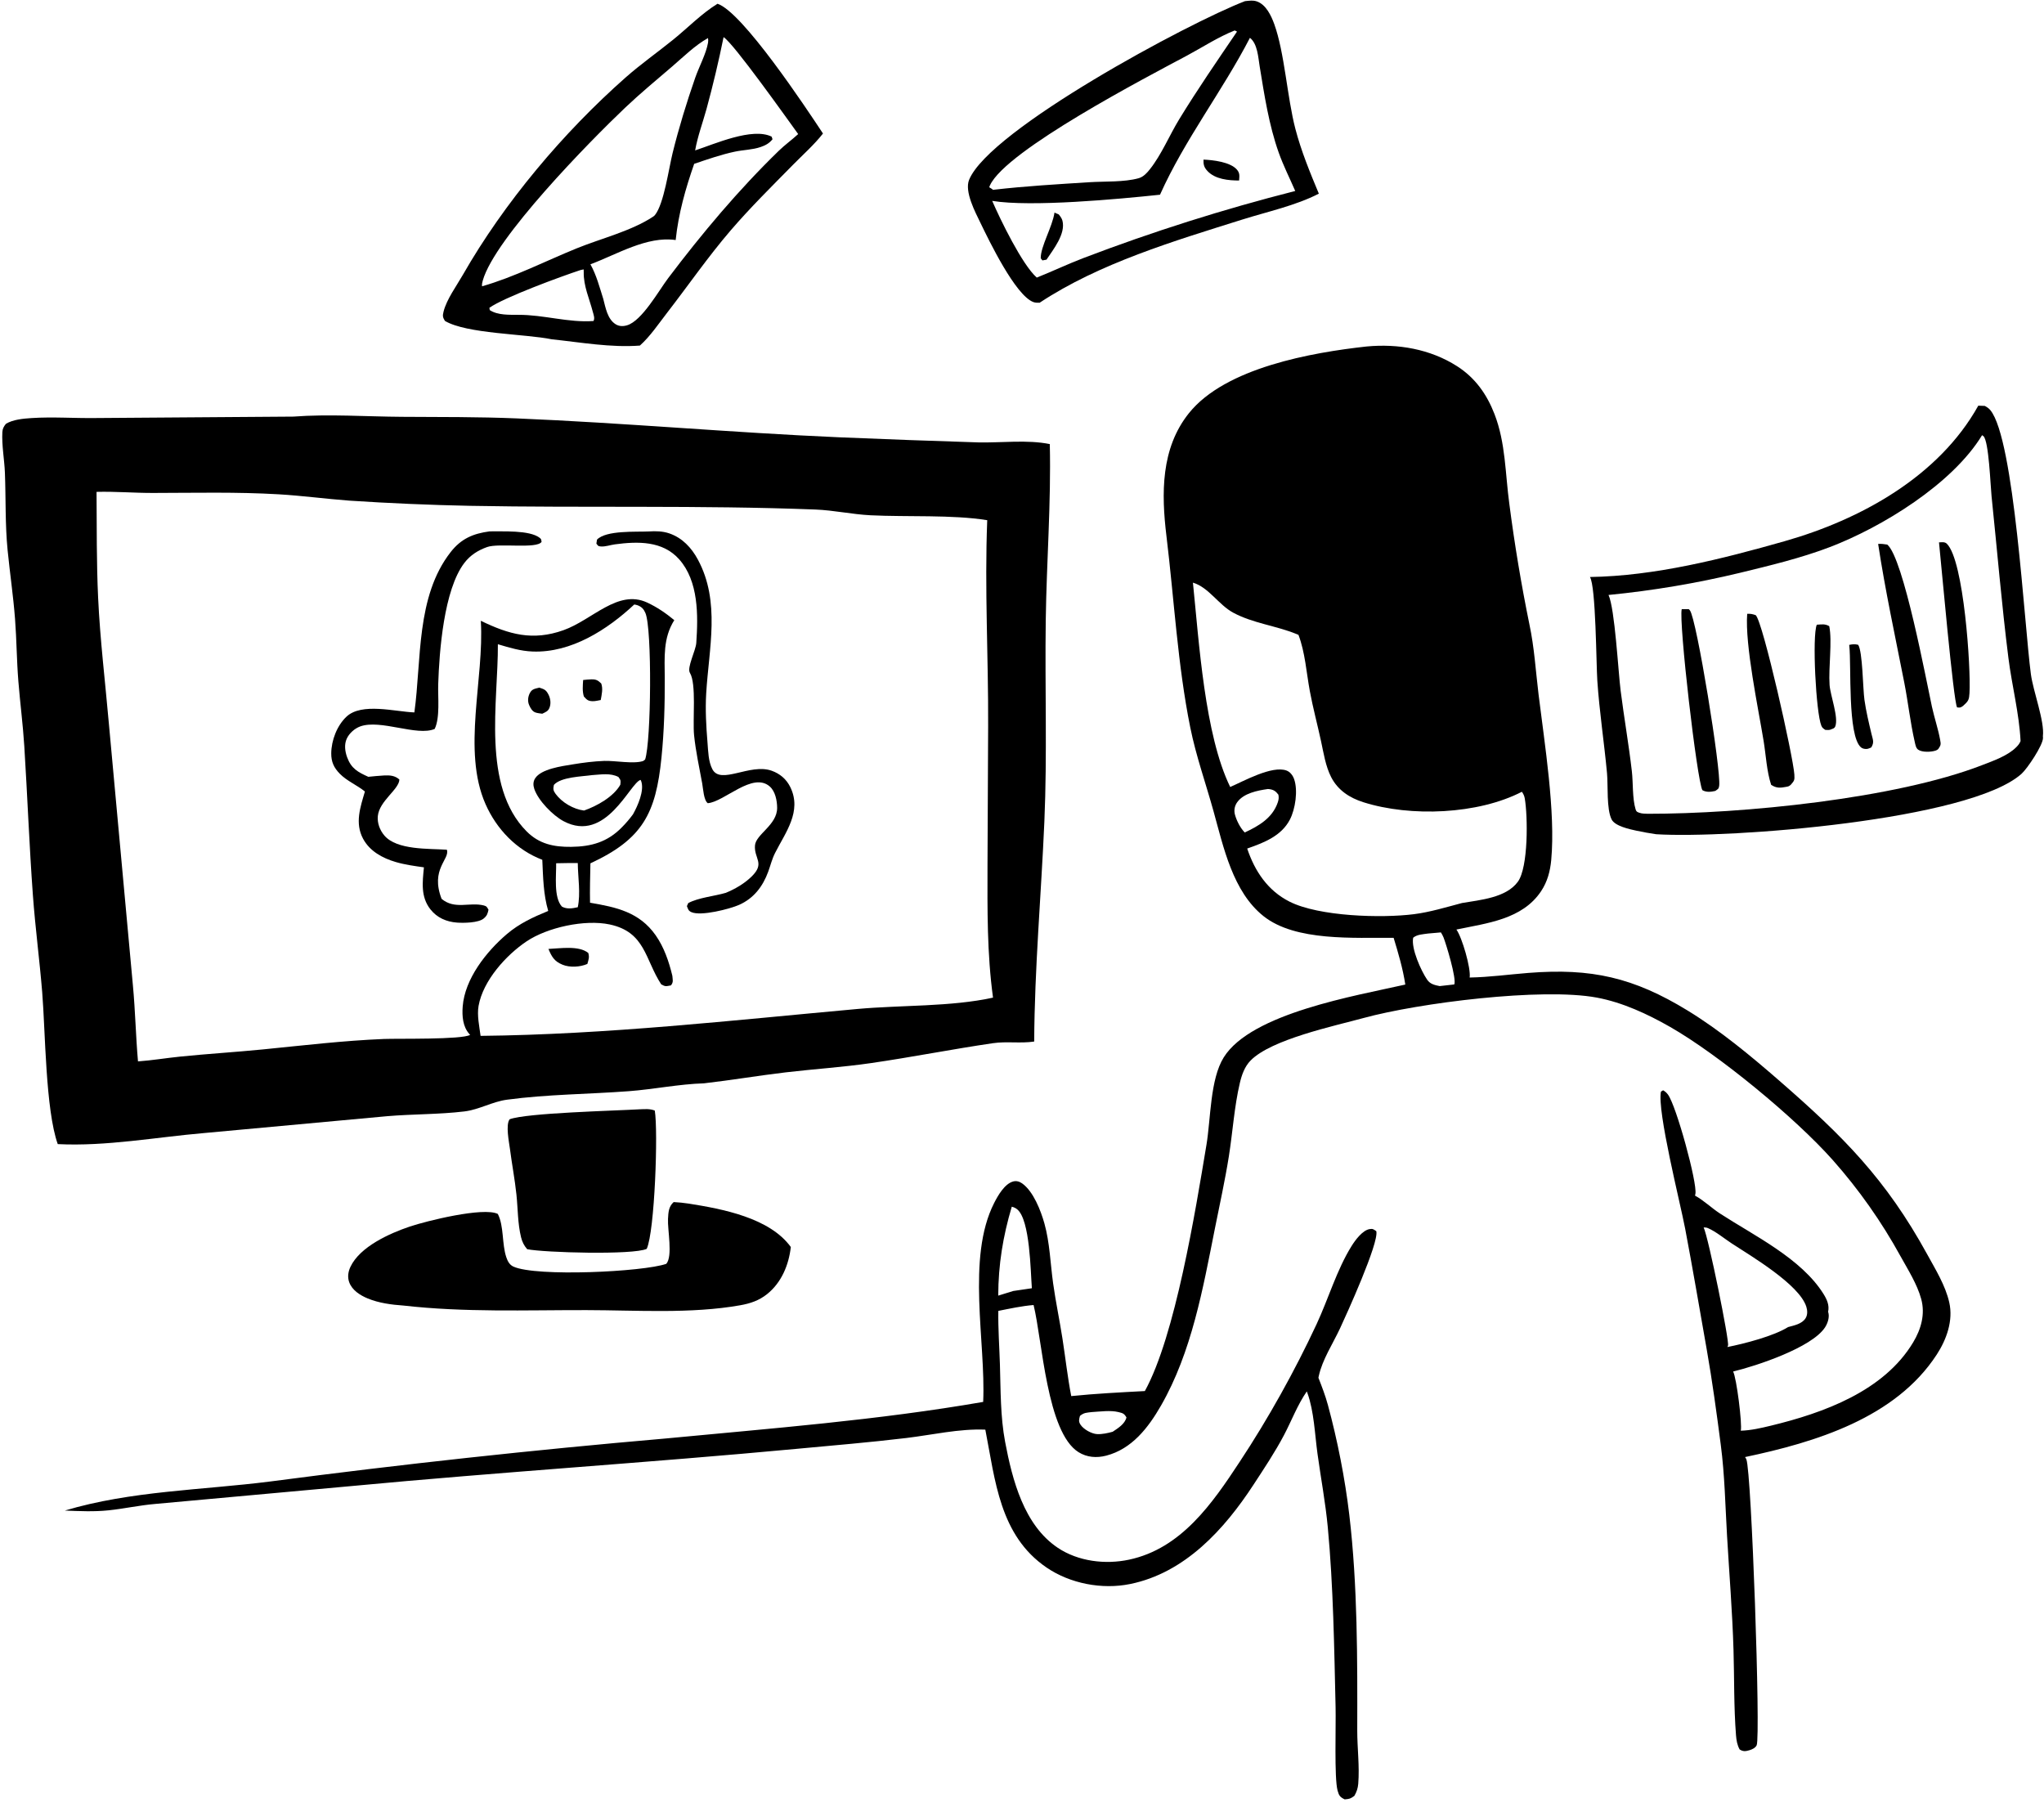 <?xml version="1.0" encoding="UTF-8"?> <svg xmlns="http://www.w3.org/2000/svg" width="550" height="485" viewBox="0 0 550 485" fill="none"><g clip-path="url(#clip0_270_3588)"><path d="M172.119 298.459C173.523 298.415 174.863 298.267 176.191 298.804C177.118 304.302 176.185 331.253 174.019 336.009C170.369 337.702 146.406 337.025 141.854 336.099C141.002 335.114 140.521 334.154 140.208 332.891C139.289 329.177 139.364 325.197 138.963 321.405C138.529 317.293 137.745 313.219 137.216 309.119C136.98 307.289 136.006 302.607 137.137 301.137C141.799 299.421 165.244 298.861 172.119 298.459Z" fill="black"></path><path d="M181.272 323.42C182.626 323.489 183.973 323.626 185.314 323.831C194.422 325.27 207.091 327.649 212.793 335.51C212.248 340.323 210.292 345.067 206.433 348.164C204.247 349.918 201.898 350.702 199.162 351.187C185.912 353.537 171.241 352.508 157.788 352.488C141.235 352.462 125.048 353.129 108.551 351.261C105.355 351.041 101.932 350.586 98.956 349.354C96.899 348.502 94.743 347.152 93.954 344.955C93.463 343.586 93.687 342.14 94.297 340.847C96.862 335.411 104.825 331.841 110.297 329.999C114.749 328.5 130.101 324.691 133.954 326.612C135.641 329.919 135.018 334.672 136.242 338.283C136.605 339.353 137.11 340.309 138.158 340.785C144.302 343.574 173.09 342.207 179.286 340.037C181.08 337.981 179.591 330.863 179.748 327.941C179.843 326.168 179.911 324.633 181.272 323.42Z" fill="black"></path><path d="M334.992 0.312C336.073 0.191 337.215 0.018 338.262 0.403C340.68 1.29 342.051 4.206 342.876 6.479C345.652 14.12 346.361 26.27 348.56 34.671C350.137 40.691 352.484 46.377 354.874 52.106C348.61 55.328 341.036 56.947 334.317 59.06C316.021 64.811 295.812 70.818 279.739 81.454C279.177 81.465 278.572 81.466 278.039 81.264C273.178 79.415 266.07 64.61 263.843 60.012C262.442 57.118 259.471 51.548 260.769 48.375C266.305 34.836 319.897 6.103 334.992 0.312ZM336.334 10.175C328.89 24.562 318.765 37.58 312.135 52.388C300.982 53.573 277.456 55.764 266.979 54.047C269.171 59.083 275.016 71.178 278.975 74.686C283.186 73.008 287.279 71.053 291.513 69.435C310.167 62.317 329.17 56.3 348.522 51.384C347.038 47.944 345.344 44.62 344.087 41.086C341.437 33.641 340.218 25.603 338.947 17.821C338.556 15.43 338.383 11.781 336.334 10.175ZM332.24 8.192C327.729 9.977 323.603 12.709 319.33 14.993C308.791 20.625 270.803 40.361 266.394 49.833C266.247 50.149 266.279 50.08 266.202 50.394L267.163 50.991L266.895 51.055L267.262 51.067C275.871 50.071 284.545 49.572 293.193 49.023C297.292 48.762 302.472 49.042 306.383 47.952C307.671 47.593 308.612 46.548 309.42 45.53C312.549 41.584 314.659 36.414 317.298 32.097C322.231 24.027 327.548 16.317 332.857 8.5L332.24 8.192Z" fill="black"></path><path d="M283.742 57.204L284.892 57.694C285.304 58.207 285.713 58.733 285.881 59.381C286.797 62.914 283.433 67.09 281.593 69.862L280.487 70.063L280.042 69.477C279.994 66.33 283.168 61.065 283.742 57.204Z" fill="black"></path><path d="M323.838 42.946C326.36 43.036 331.046 43.582 332.813 45.618C333.678 46.615 333.489 47.347 333.418 48.57C330.574 48.562 327.002 48.243 324.915 46.026C323.965 45.018 323.795 44.239 323.838 42.946Z" fill="black"></path><path d="M193.069 1.008C199.777 3.215 216.798 28.874 221.446 35.923C219.111 38.915 216.121 41.554 213.457 44.262C207.757 50.056 201.898 55.83 196.602 61.997C190.527 69.071 185.153 76.859 179.441 84.238C177.177 87.162 174.938 90.51 172.183 92.976C164.402 93.574 156.213 92.101 148.473 91.288C141.224 89.807 125.599 89.837 119.718 86.342C119.118 85.34 119.065 85.002 119.353 83.838C120.165 80.556 122.863 76.89 124.548 73.942C135.627 54.565 151.602 35.609 168.367 20.824C172.448 17.225 176.931 14.077 181.16 10.654C185.044 7.511 188.824 3.618 193.069 1.008ZM190.514 10.236C186.957 12.236 183.928 15.266 180.841 17.913C176.578 21.569 172.217 25.175 168.144 29.044C158.638 38.073 133.162 64.046 129.915 75.445C129.757 76.001 129.649 76.449 129.71 77.03C138.387 74.552 146.829 70.212 155.196 66.811C161.681 64.175 169.941 62.142 175.737 58.291C175.948 58.15 176.089 58.039 176.247 57.841C178.659 54.825 179.949 45.375 180.976 41.215C182.659 34.395 184.762 27.549 187.071 20.914C188.108 17.935 189.982 14.536 190.521 11.486C190.596 11.062 190.577 10.659 190.514 10.236ZM194.701 9.99C193.384 16.477 191.856 22.914 190.115 29.3C189.09 33.021 187.72 36.663 187.048 40.47C192.359 38.723 202.422 34.207 207.627 36.76L207.869 37.465C206.999 38.565 205.95 39.125 204.646 39.565C202.411 40.319 200.032 40.315 197.737 40.802C194.034 41.587 190.372 42.869 186.79 44.079C184.423 50.891 182.57 57.395 181.809 64.584C174.087 63.448 166.002 68.462 158.868 71.11C160.482 73.978 161.332 77.29 162.327 80.415C162.942 82.748 163.443 85.841 165.635 87.224C166.604 87.836 167.668 87.841 168.746 87.517C172.75 86.311 177.257 78.195 179.781 74.854C188.869 62.827 198.722 51.082 209.559 40.566C211.214 38.961 213.086 37.625 214.775 36.071C211.843 32.041 197.439 11.688 194.701 9.99ZM156.248 72.645C150.97 74.376 135.6 80.022 131.684 82.816L131.788 83.435C133.942 84.853 137.082 84.679 139.562 84.709C146.257 84.673 153.073 86.875 159.694 86.366C160.122 85.649 159.71 84.655 159.501 83.853C158.58 80.321 156.991 76.927 157.07 73.207C157.076 72.966 157.06 72.725 157.052 72.485L156.248 72.645Z" fill="black"></path><path d="M532.318 109.148L534.066 109.21C534.65 109.521 535.167 109.863 535.59 110.383C542.026 118.295 544.667 167.827 546.467 181.358C547.087 186.015 550.21 194.105 549.703 198.084C549.712 198.231 549.73 198.379 549.73 198.527C549.737 200.501 545.51 206.797 543.967 208.182C529.977 220.741 465.17 225.666 445.638 224.45C443.87 224.187 442.08 223.88 440.333 223.5C438.536 223.108 434.551 222.285 433.645 220.455C432.249 217.633 432.719 211.301 432.418 208.045C431.646 199.726 430.366 191.465 429.806 183.122C429.509 178.696 429.424 157.684 427.82 155.245C445.309 154.983 463.376 150.389 480.153 145.625C500.606 139.818 521.671 128.248 532.318 109.148ZM533.341 117.089C525.374 130.194 506.438 141.843 492.292 147.224C484.472 150.198 476.273 152.148 468.157 154.126C456.516 156.926 444.738 158.91 432.822 160.077C434.531 163.762 435.424 180.647 436.085 185.86C437.001 193.087 438.268 200.285 439.102 207.518C439.461 210.629 439.21 214.811 440.106 217.751C440.308 218.413 440.538 218.474 441.179 218.696C441.861 218.931 442.626 218.922 443.341 218.95C468.732 218.983 509.987 214.915 533.328 205.868C536.366 204.69 540.253 203.353 542.565 201.004C543.079 200.483 543.42 200.059 543.693 199.385C543.333 191.971 541.359 184.436 540.426 177.034C538.601 162.56 537.393 147.966 535.883 133.453C535.59 130.631 535.167 118.73 533.713 117.353C533.603 117.248 533.465 117.177 533.341 117.089Z" fill="black"></path><path d="M497.579 173.51C498.499 173.319 499.076 173.258 499.994 173.483C501.209 175.28 501.253 185.253 501.683 188.281C502.127 191.41 502.852 194.415 503.584 197.485C503.954 199.035 504.372 199.711 503.521 201.1C503.18 201.245 502.753 201.461 502.373 201.501C501.812 201.559 501.169 201.437 500.745 201.072C497.097 197.935 498.191 179.11 497.613 173.794C497.603 173.699 497.59 173.605 497.579 173.51Z" fill="black"></path><path d="M488.863 168.08C490.188 168.01 491.013 167.788 492.213 168.463C493.061 172.593 491.979 179.593 492.303 184.29C492.495 187.076 494.795 193.086 493.826 195.463C493.594 196.033 492.981 196.113 492.436 196.344C492.029 196.449 491.565 196.386 491.146 196.377C490.611 195.986 490.345 195.868 490.089 195.256C488.65 191.813 487.567 171.156 488.863 168.08Z" fill="black"></path><path d="M521.748 145.924C522.529 145.918 523.266 145.714 523.865 146.303C528.444 150.8 530.354 179.761 529.951 186.496C529.849 188.196 529.666 188.627 528.419 189.73C528.401 189.752 528.388 189.78 528.365 189.798C527.596 190.387 527.547 190.432 526.617 190.329C525.629 188.878 522.3 151.092 521.748 145.924Z" fill="black"></path><path d="M452.524 163.895L454.44 163.908C454.531 164.009 454.626 164.107 454.712 164.212C456.514 166.405 463.159 207.35 462.6 211.434C462.481 212.305 462.223 212.311 461.547 212.803C460.344 213.072 459.179 213.214 458.08 212.597C456.628 210.056 451.661 167.152 452.524 163.895Z" fill="black"></path><path d="M470.135 165.151C471.053 165.1 471.568 165.213 472.437 165.515C474.399 167.413 482.527 203.606 482.827 208.391C482.922 209.904 482.821 210.044 481.875 211.131C481.422 211.526 481.298 211.576 480.697 211.692C479.075 212.004 477.992 212.109 476.574 211.15C475.369 207.421 475.19 203.243 474.556 199.368C473.12 190.577 469.506 173.539 470.135 165.151Z" fill="black"></path><path d="M505.371 146.345C506.224 146.276 506.99 146.394 507.829 146.522C512.206 150.178 518.362 183.372 519.844 190.141C520.493 193.104 521.492 196.026 522.044 198.998C522.29 200.319 522.266 200.453 521.556 201.518C521.309 201.72 521.243 201.801 520.901 201.924C519.679 202.363 517.186 202.457 516.129 201.694C515.508 201.246 515.379 200.298 515.21 199.562C514.018 194.367 513.437 188.922 512.405 183.671C509.965 171.249 507.276 158.865 505.371 146.345Z" fill="black"></path><path d="M367.704 93.225C376.16 92.423 384.827 93.898 392.073 98.529C396.948 101.645 400.09 106.089 402.154 111.447C405.148 119.217 405.021 127.407 406.126 135.535C407.537 146.43 409.342 157.258 411.541 168.021C412.859 174.187 413.233 180.608 413.999 186.866C415.604 199.981 418.6 218.484 417.405 231.383C417.125 234.402 416.377 237.224 414.685 239.767C409.613 247.392 400.112 248.372 391.889 250.096C393.398 252.17 395.838 260.542 395.457 263.005C400.735 262.913 406.006 262.181 411.267 261.764C428.224 260.423 439.569 262.994 454.112 271.891C462.85 277.237 471.083 284.068 478.799 290.784C495.992 305.747 507.461 317.227 518.566 337.466C520.809 341.555 523.462 345.822 524.505 350.404C525.617 355.287 523.787 360.385 521.134 364.459C510.019 381.531 488.457 388.05 469.556 392.026C469.716 392.273 469.802 392.377 469.91 392.634C471.308 395.958 473.778 467.265 472.684 469.562C472.343 470.277 471.477 470.681 470.745 470.898C469.648 471.222 469.045 471.281 468.102 470.692C467.437 469.49 467.23 468.214 467.124 466.864C466.527 459.298 466.68 451.516 466.453 443.919C466.147 433.665 465.31 423.448 464.713 413.21C464.237 405.038 464.092 396.897 463.031 388.765C461.919 380.242 460.756 371.635 459.264 363.173C457.35 352.315 455.496 341.411 453.445 330.582C452.131 323.647 445.873 299.004 446.923 293.705L447.512 293.345C448.071 293.674 448.402 293.949 448.798 294.472C451.04 297.433 456.746 318.276 456.2 321.213C456.171 321.371 456.132 321.527 456.097 321.684C458.372 322.905 460.572 325.042 462.809 326.496C471.985 332.461 484.688 338.56 490.679 348.159C491.589 349.617 492.296 351.185 491.907 352.931C491.943 353.07 491.984 353.207 492.013 353.346C492.277 354.591 491.74 356.13 491.061 357.159C487.47 362.6 472.594 367.51 466.347 369.01C467.268 370.659 468.841 383.249 468.409 384.932C471.145 384.854 473.868 384.219 476.521 383.578C490.701 380.147 506.919 374.29 514.799 361.153C516.924 357.612 518.077 353.584 516.961 349.5C515.863 345.486 513.403 341.619 511.388 337.987C508.843 333.351 506.048 328.871 503.002 324.547C499.957 320.223 496.68 316.082 493.171 312.125C483.091 300.769 462.447 283.747 449.373 276.283C443.297 272.813 436.574 269.69 429.651 268.402C414.891 265.656 381.759 269.838 366.902 273.897C358.911 276.08 342.119 279.623 336.507 285.334C334.912 286.958 334.133 289.191 333.62 291.366C332.122 297.718 331.693 304.611 330.666 311.078C329.631 317.6 328.191 324.081 326.901 330.557C323.685 346.695 320.676 363.77 312.384 378.208C308.99 384.118 304.556 389.871 297.634 391.651C295.086 392.307 292.465 392.122 290.202 390.703C281.67 385.357 280.49 360.753 278.118 351.118C274.917 351.381 271.777 352.075 268.631 352.696C268.554 357.507 268.913 362.337 269.06 367.147C269.273 374.09 269.168 381.126 270.464 387.972C272.395 398.168 275.53 410.36 284.644 416.447C290.131 420.112 297.423 420.99 303.793 419.634C317.848 416.644 326.194 404.532 333.553 393.339C341.226 381.738 348.4 368.869 354.274 356.253C357.438 349.456 359.733 341.569 363.689 335.236C364.663 333.677 366.609 331.015 368.529 330.688C369.435 330.534 369.614 330.77 370.334 331.247C371.129 334.301 362.234 353.843 360.568 357.418C358.685 361.462 355.805 365.832 354.864 370.192L354.761 370.69C355.709 373.107 356.637 375.529 357.318 378.036C359.892 387.513 361.919 397.835 363.071 407.581C365.319 426.608 365.248 446.449 365.209 465.602C365.2 470.305 365.86 475.256 365.477 479.929C365.377 481.142 365.038 482.124 364.435 483.178C363.373 483.959 363.148 484.012 361.828 484.126C360.605 483.522 360.286 483.137 359.91 481.735C359.002 478.348 359.497 464.3 359.38 459.333C359.006 443.318 358.777 426.833 357.281 410.891C356.66 404.27 355.41 397.678 354.506 391.089C353.787 385.851 353.587 379.765 351.807 374.818L351.636 374.359C349.105 378.02 347.559 382.208 345.493 386.13C343.089 390.691 340.148 395.094 337.329 399.413C329.48 411.436 318.867 423.187 304.076 426.187C296.524 427.719 287.952 426.081 281.58 421.729C268.962 413.109 267.799 398.269 265.133 384.648C258.101 384.355 250.809 386.067 243.833 386.902C234.054 388.072 224.215 388.892 214.41 389.809C174.519 393.542 134.504 396.052 94.617 399.824L41.786 404.637C37.571 404.991 33.438 405.915 29.232 406.354C25.307 406.763 21.382 406.579 17.448 406.418C35.165 401.101 54.445 400.924 72.692 398.6C108.028 393.965 143.45 390.112 178.956 387.042C207.519 384.305 236.259 382.1 264.553 377.186C265.294 361.104 259.995 338.435 267.511 323.652C268.511 321.686 270.323 318.494 272.623 317.877C273.505 317.64 274.315 317.886 275.042 318.399C278.058 320.525 280.067 325.742 281.025 329.154C282.481 334.343 282.631 339.968 283.375 345.293C284.069 350.261 285.114 355.179 285.885 360.135C286.688 365.296 287.253 370.491 288.248 375.621C294.839 374.949 301.443 374.619 308.056 374.266C316.226 359.476 321.661 325.873 324.639 307.982C325.8 301.004 325.605 290.374 329.285 284.485C336.716 272.59 364.824 267.917 378.14 264.896C377.489 260.594 376.26 256.48 374.999 252.327C364.474 252.218 348.619 253.356 339.99 246.491C331.709 239.905 329.213 227.897 326.528 218.233C324.44 210.717 321.819 203.364 320.274 195.708C316.884 178.91 315.941 161.278 313.872 144.252C312.478 132.778 312.345 120.627 319.905 111.177C329.726 98.899 353.064 94.838 367.704 93.225ZM320.993 156.76C322.642 172.77 324.156 197.71 331.024 211.739C334.627 210.181 342.265 205.892 346.165 207.31C347.167 207.675 347.865 208.627 348.214 209.601C349.302 212.636 348.557 217.692 347.077 220.527C344.758 224.97 340.045 226.739 335.596 228.304C337.636 234.39 341.115 239.63 347 242.594C354.947 246.597 371.761 247.067 380.427 245.968C384.81 245.412 389.114 244.088 393.378 242.963C398.286 242.123 405.264 241.563 408.423 237.237C411.267 233.342 411.118 219.643 410.285 214.819C410.161 214.102 409.918 213.622 409.513 213.026C397.705 219.127 379.575 219.867 366.863 215.842C363.138 214.662 359.99 212.613 358.178 209.065C356.68 206.131 356.157 202.609 355.465 199.412C354.494 194.929 353.293 190.472 352.454 185.967C351.531 181.007 351.188 175.523 349.39 170.806L348.87 170.59C343.288 168.315 337.222 167.727 331.85 164.851C327.909 162.741 325.224 158.003 320.993 156.76ZM458.416 330.241C459.724 332.996 465.387 360.873 464.975 362.022C464.927 362.157 464.867 362.287 464.813 362.42C469.414 361.513 477.257 359.479 481.146 357.049C482.764 356.608 484.87 356.211 485.835 354.689C486.424 353.761 486.361 352.565 486.04 351.557C484.128 345.557 471.12 337.913 465.978 334.549C464.019 333.268 461.702 331.344 459.577 330.43C459.162 330.251 458.861 330.255 458.416 330.241ZM272.247 324.665C269.879 332.639 268.627 340.264 268.607 348.59L272.647 347.341L277.655 346.604C277.296 341.96 277.162 328.299 273.746 325.402C273.278 325.006 272.83 324.825 272.247 324.665ZM384.254 251.168C382.921 251.373 381.308 251.398 380.255 252.297C379.67 255.196 382.39 261.207 384.017 263.584C384.839 264.785 386.017 265.031 387.384 265.31L391.317 264.865C391.981 263.328 389.108 253.934 388.415 252.189C388.232 251.729 387.975 251.287 387.718 250.865L384.254 251.168ZM341.145 212.287C338.36 212.692 334.657 213.401 332.911 215.835C332.825 215.952 332.746 216.074 332.674 216.2C332.602 216.327 332.537 216.457 332.479 216.59C332.421 216.723 332.371 216.86 332.328 216.999C332.286 217.138 332.252 217.279 332.225 217.422C332.198 217.565 332.179 217.709 332.168 217.854C332.158 217.999 332.155 218.145 332.161 218.29C332.167 218.435 332.18 218.58 332.201 218.723C332.223 218.867 332.253 219.009 332.29 219.15C332.744 220.808 333.727 222.747 334.934 223.979C338.681 222.241 342.364 220.111 343.802 215.949C344.075 215.157 344.151 214.624 343.99 213.807C343.276 212.85 342.667 212.455 341.468 212.307C341.361 212.294 341.253 212.293 341.145 212.287ZM293.808 379.918C292.423 380.094 291.694 380.034 290.595 380.95C290.349 381.902 290.154 382.428 290.761 383.337C291.593 384.584 293.737 385.776 295.227 385.85C296.537 385.914 298.136 385.576 299.399 385.215C300.839 384.254 302.68 383.132 303.108 381.361C302.492 380.31 302.148 380.215 300.951 379.921C298.778 379.386 296.038 379.792 293.808 379.918Z" fill="black"></path><path d="M78.906 112.089C88.487 111.361 98.58 112.09 108.215 112.147C118.49 112.208 128.783 112.145 139.05 112.572C167.997 113.773 196.902 116.406 225.858 117.658C238.316 118.182 250.777 118.639 263.24 119.029C269.471 119.167 276.398 118.244 282.482 119.486C282.849 135.411 281.607 151.089 281.389 166.963C281.141 184.981 281.799 203.018 281.019 221.035C280.163 240.788 278.384 260.463 278.28 280.231C274.58 280.78 270.877 280.132 267.197 280.67C256.223 282.274 245.317 284.443 234.331 286.033C226.731 287.134 219.055 287.621 211.43 288.518C204.08 289.384 196.783 290.63 189.424 291.471C182.649 291.677 175.926 293.084 169.172 293.588C158.308 294.4 147.202 294.426 136.408 295.876C132.469 296.406 128.926 298.555 124.943 299.034C118.155 299.852 111.069 299.728 104.22 300.309L54.928 304.848C41.959 305.963 28.58 308.478 15.54 307.824C12.244 298.562 12.216 277.531 11.355 266.96C10.646 258.26 9.49 249.586 8.853 240.885C7.875 227.515 7.378 214.071 6.533 200.688C6.166 194.892 5.409 189.107 4.942 183.314C4.491 177.737 4.475 172.133 4.049 166.555C3.576 160.364 2.661 154.199 2.047 148.019C1.363 141.134 1.589 134.133 1.323 127.221C1.185 123.644 0.441 119.812 0.633 116.263C0.684 115.338 1.022 114.729 1.597 114.027C3.509 112.862 6.283 112.628 8.482 112.483C14.153 112.111 19.988 112.551 25.683 112.473L78.906 112.089ZM25.978 132.336C26.053 141.826 25.959 151.396 26.404 160.871C26.936 172.181 28.32 183.543 29.308 194.826L35.763 265.138C36.405 271.946 36.535 278.775 37.131 285.571C40.935 285.297 44.681 284.666 48.472 284.281C55.893 283.527 63.351 283.077 70.778 282.343C81.646 281.268 92.391 279.982 103.313 279.537C106.997 279.387 124.313 279.749 126.509 278.431C126.438 278.357 126.365 278.284 126.297 278.208C124.513 276.223 124.308 273.36 124.501 270.812C125.067 263.364 130.842 256.044 136.37 251.333C139.747 248.454 143.458 246.758 147.515 245.09C146.196 240.615 146.136 235.957 145.921 231.329C138.978 228.681 133.636 223.113 130.649 216.356C124.267 201.916 130.347 182.56 129.377 167.023C136.963 170.698 143.319 172.508 151.628 169.552C159.403 166.787 166.222 158.474 174.109 162.103C176.766 163.325 179.19 164.991 181.438 166.85C178.369 171.728 178.848 176.851 178.871 182.399C178.902 189.582 178.714 196.661 177.993 203.812C176.475 218.873 172.961 225.734 158.871 232.281C158.805 235.814 158.692 239.352 158.769 242.885C165.824 244.07 172.05 245.401 176.426 251.636C178.687 254.857 180 258.734 180.916 262.532C180.999 263.679 181.264 264.188 180.543 265.118C179.224 265.361 179.078 265.496 177.928 264.854C173.536 258.154 173.682 250.777 164.063 248.728C157.37 247.303 147.293 249.514 141.692 253.274C136.147 256.996 129.987 263.833 128.776 270.623C128.322 273.168 128.978 276.152 129.317 278.702C163.247 278.353 197.014 274.523 230.764 271.462C242.389 270.407 255.916 270.897 267.202 268.414C265.576 256.468 265.694 244.803 265.718 232.783L265.89 195.365C265.969 176.867 264.915 158.454 265.643 139.959C256.279 138.441 244.054 139.124 234.249 138.635C229.265 138.387 224.374 137.283 219.389 137.089C188.443 135.89 157.411 136.677 126.451 136.093C115.621 135.872 104.801 135.407 93.992 134.698C87.648 134.222 81.325 133.365 74.976 132.993C63.683 132.332 52.466 132.613 41.171 132.63C36.11 132.638 31.034 132.205 25.978 132.336ZM170.668 162.639C163.429 169.406 153.714 175.679 143.346 175.294C140.052 175.172 137.104 174.259 133.968 173.332C134.067 188.811 129.544 211.432 141.7 223.681C145.083 227.088 149.017 227.896 153.677 227.845C159.126 227.784 163.452 226.56 167.332 222.593C168.417 221.503 169.413 220.337 170.322 219.097C171.569 216.884 173.461 212.711 172.516 210.128C172.477 210.022 172.411 209.928 172.358 209.828C169.446 210.714 163.08 226.989 151.663 220.95C148.785 219.428 144.808 215.38 143.765 212.251C143.446 211.294 143.426 210.322 143.975 209.444C145.589 206.863 151.208 206.138 154.054 205.666C156.878 205.198 159.761 204.825 162.623 204.724C165.449 204.624 170.465 205.598 172.995 204.77C173.228 204.694 173.392 204.483 173.59 204.339C175.221 199.514 175.488 169.153 173.67 164.941C173.207 163.868 172.695 163.309 171.622 162.869C171.322 162.746 170.984 162.697 170.668 162.639ZM159.346 208.541C156.54 208.944 150.984 209.015 149.04 211.176C148.826 212.247 148.824 212.673 149.502 213.594C151.218 215.927 154.321 217.735 157.155 218.077C160.598 216.873 165.072 214.395 166.916 211.137C167.023 210.022 167.105 210.01 166.408 209.048C164.238 207.913 161.712 208.399 159.346 208.541ZM149.647 232.259C149.718 235.523 148.924 241.426 151.201 243.924C152.576 244.674 153.988 244.414 155.468 244.092C156.268 240.367 155.504 236.025 155.469 232.202C153.531 232.216 151.584 232.193 149.647 232.259Z" fill="black"></path><path d="M156.914 182.953C157.653 182.882 158.4 182.801 159.142 182.782C160.428 182.75 160.915 183.068 161.781 183.892C162.3 185.355 161.902 186.862 161.648 188.345C160.954 188.469 160.11 188.686 159.406 188.656C158.174 188.603 157.889 188.241 157.108 187.399C156.659 185.931 156.824 184.461 156.914 182.953Z" fill="black"></path><path d="M145.125 185.007C146.43 185.455 146.88 185.537 147.556 186.823C148.096 187.85 148.291 189.13 147.919 190.245C147.541 191.378 146.891 191.539 145.909 192.029C145.328 191.946 144.688 191.889 144.129 191.711C143.226 191.424 142.74 190.523 142.383 189.706C141.922 188.655 142.054 187.453 142.584 186.448C143.177 185.323 144.002 185.313 145.125 185.007Z" fill="black"></path><path d="M147.574 255.312C150.677 255.191 155.734 254.324 158.294 256.394C158.653 257.616 158.365 258.177 158.046 259.35C156.096 260.198 153.342 260.364 151.363 259.555C149.129 258.641 148.457 257.4 147.574 255.312Z" fill="black"></path><path d="M174.572 142.987C176.449 142.87 178.317 142.895 180.109 143.514C183.598 144.719 186.053 147.352 187.775 150.537C193.914 161.89 190.74 174.466 190.025 186.546C189.763 190.973 190.015 195.366 190.374 199.78C190.562 202.094 190.594 204.894 191.691 206.97C193.944 211.232 201.788 205.296 207.626 207.36C209.885 208.158 211.642 209.667 212.685 211.831C215.817 218.333 211.36 223.963 208.56 229.486C207.748 231.087 207.324 232.851 206.711 234.531C205.254 238.516 202.817 241.708 198.877 243.456C196.413 244.549 188.579 246.581 186.014 245.401C185.18 245.017 185.147 244.566 184.831 243.788L185.195 242.976C187.919 241.506 192.234 241.12 195.307 240.217C197.836 239.165 200.247 237.771 202.224 235.853C205.958 232.233 202.859 231.034 203.151 227.46C203.398 224.438 209.13 221.979 209.113 217.345C209.106 215.435 208.619 212.918 207.136 211.613C202.531 207.558 194.899 215.747 190.45 216.101C189.351 215.313 189.207 212.202 188.951 210.799C188.168 206.503 187.209 202.163 186.764 197.817C186.343 193.708 187.439 183.954 185.639 181.026C184.787 179.642 187.216 175.023 187.356 172.995C187.87 165.563 187.988 156.378 182.754 150.489C178.296 145.473 171.622 145.642 165.47 146.458C164.212 146.625 162.872 147.138 161.604 147.021C160.844 146.95 160.93 146.806 160.475 146.262L160.642 145.184C163.143 142.619 171.126 143.159 174.572 142.987Z" fill="black"></path><path d="M131.757 142.964C135.198 143.022 142.447 142.58 145.191 144.681C145.72 145.086 145.612 145.187 145.725 145.792C144.433 147.755 134.219 146.057 131.082 147.18C128.62 148.062 126.572 149.342 124.962 151.438C119.421 158.646 118.197 175.309 117.912 184.141C117.803 187.544 118.442 193.046 116.967 196.116C112.238 198.182 102.398 193.448 96.918 195.45C95.421 195.997 93.95 197.306 93.293 198.764C92.583 200.342 92.834 202.19 93.413 203.765C94.529 206.802 96.33 207.748 99.102 209.001C100.509 208.867 101.925 208.714 103.337 208.641C104.916 208.561 106.267 208.657 107.465 209.731C107.393 212.392 102.061 215.473 101.665 219.572C101.484 221.454 102.212 223.374 103.427 224.8C106.803 228.761 115.374 228.282 120.238 228.618C121.131 231.169 115.717 233.805 118.825 241.838C122.408 244.82 126.349 242.632 130.212 243.62C131.001 243.821 131.056 244.114 131.444 244.769C131.201 245.854 131.054 246.368 130.152 247.126C128.741 248.31 124.734 248.362 122.943 248.224C120.128 248.009 117.604 246.928 115.83 244.677C113.146 241.274 113.691 237.348 114.069 233.36C111.537 233.001 108.956 232.652 106.496 231.932C102.945 230.894 99.481 229.02 97.687 225.646C95.449 221.437 96.95 217.182 98.191 212.955C96.064 211.233 93.336 210.128 91.417 208.162C89.84 206.546 89.112 204.977 89.132 202.68C89.163 199.195 90.669 195.238 93.228 192.826C97.317 188.973 106.291 191.481 111.499 191.678C113.452 177.585 111.902 160.518 121.262 148.541C124.091 144.92 127.304 143.557 131.757 142.964Z" fill="black"></path></g><defs><clipPath id="clip0_270_3588"><rect width="550" height="485" fill="white"></rect></clipPath></defs></svg> 